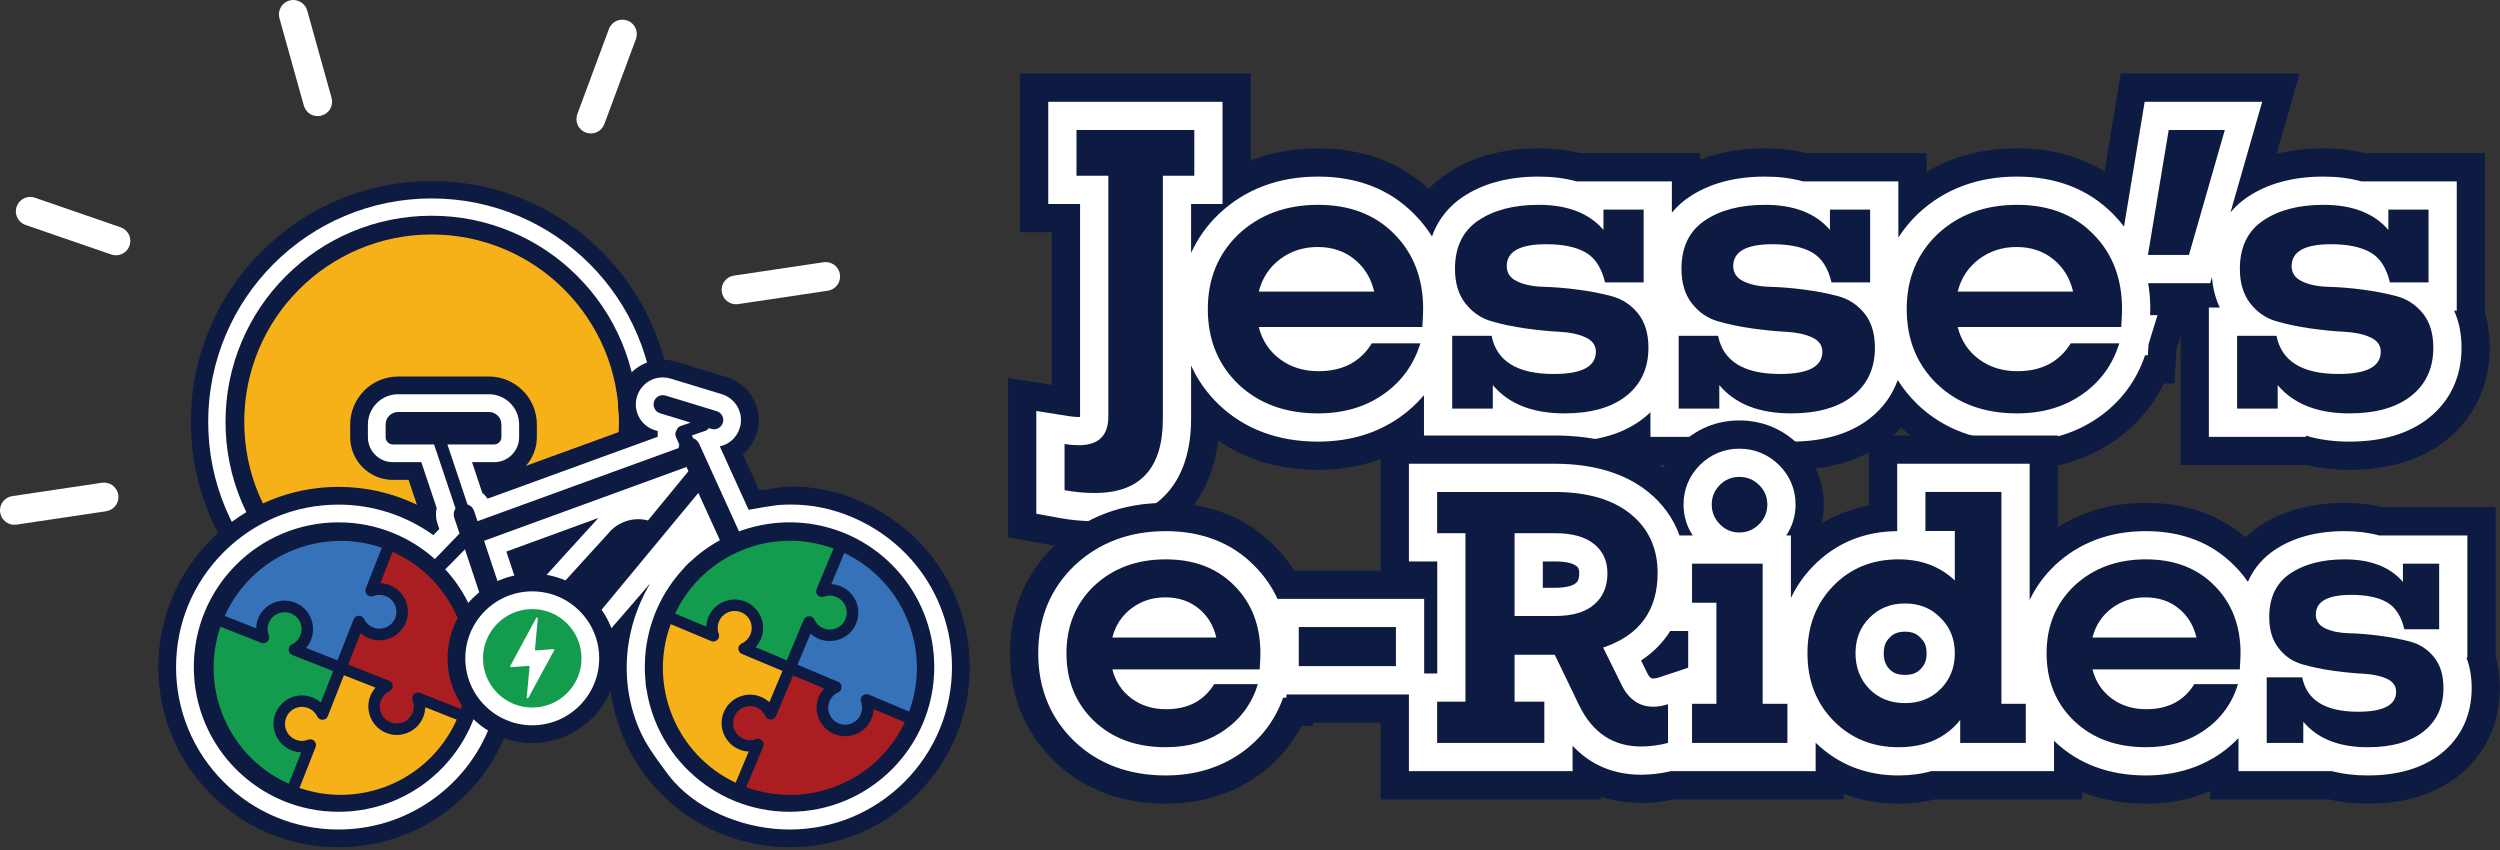 <svg xmlns="http://www.w3.org/2000/svg" xmlns:xlink="http://www.w3.org/1999/xlink" xmlns:serif="http://www.serif.com/" width="100%" height="100%" viewBox="0 0 800 272" xml:space="preserve" style="fill-rule:evenodd;clip-rule:evenodd;stroke-linejoin:round;stroke-miterlimit:2;"><rect x="0" y="0" width="800" height="272" fill="#333333" stroke="none"/>    <g transform="matrix(6.214,0,0,6.214,-251.048,-180.014)">        <g transform="matrix(1,0,0,1,96.778,32.755)">            <path d="M0,24.508C-0.692,24.508 -1.393,24.444 -2.083,24.317L-4.465,23.879L-4.465,15.676L-2.21,16.033L-2.21,8.172L-3.85,8.172L-3.85,0L8.031,0L8.031,4.483C9.084,4.065 10.242,3.854 11.499,3.854C13.777,3.854 15.693,4.555 17.198,5.94C17.474,5.652 17.782,5.391 18.121,5.162C19.407,4.294 20.999,3.854 22.854,3.854C23.614,3.854 24.332,3.936 24.993,4.1L31.172,4.1L31.172,4.436C32.161,4.049 33.281,3.854 34.516,3.854C35.276,3.854 35.994,3.936 36.655,4.1L42.834,4.1L42.834,5.071C44.182,4.263 45.741,3.854 47.49,3.854C49.206,3.854 50.715,4.252 51.999,5.039L52.833,0L62.047,0L60.861,4.138C61.605,3.949 62.41,3.854 63.272,3.854C64.032,3.854 64.751,3.936 65.412,4.1L71.591,4.1L71.591,12.329C71.754,12.884 71.836,13.484 71.836,14.119C71.836,16.043 71.041,17.733 69.598,18.878C68.316,19.894 66.637,20.409 64.604,20.409C63.824,20.409 63.085,20.326 62.402,20.163L55.917,20.163L55.917,13.515L55.705,14.203L55.602,15.961L55.057,15.961C54.473,17.151 53.615,18.142 52.497,18.917C51.07,19.907 49.385,20.409 47.49,20.409C45.117,20.409 43.113,19.68 41.528,18.243C41.319,18.469 41.09,18.681 40.841,18.878C39.561,19.894 37.881,20.409 35.848,20.409C35.068,20.409 34.329,20.326 33.646,20.163L27.161,20.163L27.161,19.961C26.277,20.259 25.283,20.409 24.186,20.409C23.406,20.409 22.667,20.326 21.983,20.163L15.499,20.163L15.499,19.514C14.306,20.108 12.965,20.409 11.499,20.409C9.515,20.409 7.789,19.9 6.351,18.893C5.947,22.386 3.591,24.508 0,24.508" style="fill:rgb(13,26,66);fill-rule:nonzero;"></path>        </g>        <g transform="matrix(1,0,0,1,96.778,34.21)">            <path d="M0,21.6C3.151,21.6 4.959,19.681 4.959,16.334L4.959,13.58C5.296,14.329 5.775,15.006 6.399,15.606C7.725,16.863 9.441,17.501 11.499,17.501C13.092,17.501 14.499,17.086 15.678,16.268C16.164,15.931 16.589,15.543 16.952,15.108L16.952,17.255L21.95,17.255L21.95,17.194C22.622,17.398 23.368,17.501 24.186,17.501C25.882,17.501 27.258,17.091 28.276,16.284C28.395,16.19 28.508,16.09 28.615,15.987L28.615,17.255L33.613,17.255L33.613,17.194C34.284,17.398 35.03,17.501 35.848,17.501C37.545,17.501 38.921,17.091 39.939,16.284C40.602,15.759 41.075,15.097 41.349,14.329C41.635,14.787 41.982,15.213 42.39,15.606C43.717,16.863 45.432,17.501 47.49,17.501C49.084,17.501 50.49,17.086 51.669,16.268C52.822,15.469 53.635,14.388 54.087,13.053L54.231,13.053L54.264,12.488L54.728,10.986L54.347,10.986C54.354,10.824 54.355,10.735 54.355,10.677C54.355,10.214 54.318,9.769 54.247,9.343L57.44,9.343L57.531,9.024C57.575,9.602 57.709,10.128 57.935,10.597L57.371,10.597L57.371,17.255L62.369,17.255L62.369,17.194C63.04,17.398 63.786,17.501 64.604,17.501C66.301,17.501 67.677,17.091 68.695,16.284C69.799,15.409 70.383,14.157 70.383,12.665C70.383,11.951 70.254,11.313 70,10.757L70.137,10.757L70.137,4.099L65.225,4.099C64.634,3.935 63.982,3.853 63.272,3.853C61.712,3.853 60.394,4.209 59.353,4.912C59.067,5.105 58.763,5.362 58.485,5.696L60.118,0L54.066,0L53.002,6.426C52.83,6.202 52.644,5.986 52.44,5.782C51.177,4.502 49.511,3.853 47.49,3.853C45.463,3.853 43.749,4.496 42.397,5.763L42.383,5.776C41.992,6.151 41.659,6.558 41.381,6.994L41.381,4.099L36.469,4.099C35.878,3.935 35.226,3.853 34.516,3.853C32.956,3.853 31.638,4.209 30.597,4.912C30.307,5.108 29.999,5.369 29.718,5.709L29.718,4.099L24.806,4.099C24.215,3.935 23.564,3.853 22.854,3.853C21.294,3.853 19.975,4.209 18.935,4.912C18.364,5.298 17.719,5.932 17.365,6.936C17.108,6.523 16.803,6.137 16.448,5.782C15.185,4.502 13.52,3.853 11.499,3.853C9.472,3.853 7.758,4.496 6.405,5.763L6.392,5.776C5.772,6.371 5.295,7.045 4.959,7.789L4.959,5.264L6.578,5.264L6.578,0L-2.396,0L-2.396,5.264L-0.757,5.264L-0.757,16.232C-0.776,16.233 -0.797,16.233 -0.82,16.233C-0.976,16.233 -1.148,16.218 -1.331,16.189L-3.011,15.923L-3.011,21.214L-1.82,21.433C-1.216,21.544 -0.604,21.6 0,21.6" style="fill:white;fill-rule:nonzero;"></path>        </g>        <g transform="matrix(1,0,0,1,162.334,50.62)">            <path d="M0,19.735C-0.714,19.735 -1.392,19.661 -2.019,19.514L-8.113,19.514L-8.113,19.091C-9.12,19.519 -10.229,19.735 -11.428,19.735C-12.622,19.735 -13.717,19.536 -14.705,19.142L-14.705,19.514L-22.29,19.514C-22.884,19.661 -23.514,19.735 -24.166,19.735C-25.176,19.735 -26.117,19.567 -26.982,19.234L-26.982,19.514L-35.72,19.514C-36.305,19.636 -36.876,19.698 -37.421,19.698C-38.155,19.698 -38.851,19.588 -39.499,19.372L-39.499,19.514L-50.833,19.514L-50.833,15.563L-54.311,15.563L-54.321,15.729L-54.908,15.729C-55.453,16.773 -56.229,17.649 -57.226,18.34C-58.561,19.266 -60.134,19.735 -61.901,19.735C-64.177,19.735 -66.093,19.013 -67.594,17.589C-69.141,16.103 -69.922,14.222 -69.922,11.991C-69.922,9.772 -69.143,7.899 -67.608,6.424L-67.589,6.406C-66.057,4.971 -64.146,4.246 -61.901,4.246C-59.637,4.246 -57.754,4.991 -56.305,6.46C-55.917,6.848 -55.575,7.276 -55.285,7.736L-50.833,7.736L-50.833,0.776L-41.889,0.776C-39.604,0.776 -37.714,1.34 -36.268,2.454C-36.059,2.019 -35.775,1.618 -35.425,1.267C-34.595,0.438 -33.536,0 -32.363,0C-31.201,0 -30.147,0.43 -29.315,1.244C-28.477,2.064 -28.015,3.16 -28.015,4.329C-28.015,4.66 -28.052,4.986 -28.124,5.302C-27.381,4.851 -26.568,4.543 -25.689,4.381L-25.689,0.776L-15.96,0.776L-15.96,5.504C-14.656,4.667 -13.139,4.246 -11.428,4.246C-9.402,4.246 -7.682,4.842 -6.305,6.019C-6.095,5.82 -5.867,5.638 -5.624,5.474C-4.418,4.659 -2.929,4.246 -1.2,4.246C-0.505,4.246 0.155,4.321 0.763,4.468L6.581,4.468L6.581,12.127C6.728,12.642 6.803,13.197 6.803,13.782C6.803,15.605 6.048,17.207 4.677,18.294C3.471,19.25 1.897,19.735 0,19.735" style="fill:rgb(13,26,66);fill-rule:nonzero;"></path>        </g>        <g transform="matrix(1,0,0,1,139.301,57.547)">            <path d="M0,5.883C-0.146,6.029 -0.354,6.177 -0.8,6.177C-1.239,6.177 -1.448,6.033 -1.593,5.889C-1.735,5.743 -1.894,5.516 -1.894,5.065C-1.894,4.619 -1.745,4.411 -1.6,4.265L-1.587,4.252C-1.442,4.104 -1.236,3.952 -0.8,3.952C-0.364,3.952 -0.157,4.104 -0.013,4.252L0.013,4.278C0.161,4.422 0.313,4.629 0.313,5.065C0.313,5.419 0.219,5.664 0,5.883M-13.76,6.362C-13.846,6.362 -13.943,6.362 -14.105,6.017L-14.392,5.436C-13.766,5.025 -13.262,4.514 -12.886,3.915L-11.964,3.915L-11.964,5.808L-13.183,6.214L-13.219,6.214L-13.219,6.226L-13.462,6.307C-13.571,6.343 -13.671,6.362 -13.76,6.362M-17.757,1.455C-17.931,1.605 -18.317,1.691 -18.818,1.691L-19.451,1.691L-19.451,0.334L-18.818,0.334C-18.095,0.334 -17.812,0.498 -17.723,0.569C-17.654,0.624 -17.576,0.686 -17.576,0.948C-17.576,1.299 -17.689,1.396 -17.757,1.455M28.111,5.282L28.161,5.282L28.161,-1.004L23.614,-1.004C23.074,-1.152 22.48,-1.226 21.834,-1.226C20.4,-1.226 19.185,-0.897 18.223,-0.248C17.74,0.079 17.201,0.595 16.857,1.383C16.655,1.091 16.426,0.814 16.167,0.555C15.002,-0.627 13.467,-1.226 11.606,-1.226C9.743,-1.226 8.166,-0.634 6.92,0.533L6.907,0.546C6.357,1.074 5.928,1.668 5.62,2.322L5.62,-4.697L-1.201,-4.697L-1.201,-1.226C-2.926,-1.21 -4.383,-0.602 -5.534,0.581C-6.013,1.073 -6.393,1.622 -6.675,2.222L-6.675,-1.004L-6.914,-1.004C-6.599,-1.473 -6.435,-2.014 -6.435,-2.597C-6.435,-3.383 -6.733,-4.09 -7.297,-4.642C-7.853,-5.185 -8.555,-5.472 -9.329,-5.472C-10.109,-5.472 -10.812,-5.181 -11.363,-4.631C-11.913,-4.081 -12.204,-3.377 -12.204,-2.597C-12.204,-2.014 -12.042,-1.473 -11.731,-1.004L-12.411,-1.004C-12.729,-1.881 -13.273,-2.641 -14.032,-3.251C-15.228,-4.21 -16.85,-4.697 -18.855,-4.697L-26.346,-4.697L-26.346,0.334L-24.887,0.334L-24.887,6.103L-25.561,6.103L-25.561,2.263L-33.113,2.263C-33.403,1.631 -33.801,1.06 -34.306,0.555C-35.472,-0.627 -37.006,-1.226 -38.867,-1.226C-40.731,-1.226 -42.307,-0.634 -43.553,0.533L-43.567,0.546C-44.806,1.737 -45.435,3.257 -45.435,5.065C-45.435,6.885 -44.806,8.412 -43.56,9.609C-42.337,10.768 -40.759,11.355 -38.867,11.355C-37.402,11.355 -36.107,10.973 -35.02,10.219C-33.984,9.501 -33.246,8.536 -32.823,7.349L-32.659,7.349L-32.649,7.183L-26.346,7.183L-26.346,11.134L-17.918,11.134L-17.918,9.823C-17.009,10.807 -15.811,11.318 -14.387,11.318C-13.889,11.318 -13.37,11.254 -12.844,11.134L-5.401,11.134L-5.401,9.669C-4.249,10.787 -2.814,11.355 -1.132,11.355C-0.521,11.355 0.056,11.278 0.59,11.124L0.59,11.134L6.875,11.134L6.875,9.57C6.889,9.583 6.901,9.596 6.914,9.609C8.136,10.768 9.715,11.355 11.606,11.355C13.072,11.355 14.366,10.973 15.453,10.219C15.794,9.983 16.099,9.718 16.374,9.43L16.374,11.134L21.164,11.134L21.164,11.127C21.733,11.279 22.357,11.355 23.034,11.355C24.595,11.355 25.865,10.976 26.808,10.228C27.838,9.412 28.383,8.245 28.383,6.856C28.383,6.277 28.292,5.751 28.111,5.282" style="fill:white;fill-rule:nonzero;"></path>        </g>        <g>            <g transform="matrix(1,0,0,1,101.903,54.356)">                <path d="M0,-18.693L0,-16.336L-1.619,-16.336L-1.619,-3.813C-1.619,-1.271 -2.787,0 -5.124,0C-5.644,0 -6.163,-0.048 -6.682,-0.144L-6.682,-2.521C-6.422,-2.48 -6.176,-2.46 -5.944,-2.46C-4.933,-2.46 -4.427,-2.952 -4.427,-3.935L-4.427,-16.336L-6.067,-16.336L-6.067,-18.693L0,-18.693Z" style="fill:rgb(13,26,66);fill-rule:nonzero;"></path>            </g>            <g transform="matrix(1,0,0,1,105.223,45.789)">                <path d="M0,-1.804L5.944,-1.804C5.78,-2.501 5.438,-3.057 4.919,-3.474C4.4,-3.891 3.771,-4.1 3.034,-4.1C2.296,-4.1 1.65,-3.891 1.097,-3.474C0.543,-3.057 0.177,-2.501 0,-1.804M8.465,-0.902C8.465,-0.752 8.451,-0.444 8.424,0.02L0,0.02C0.177,0.717 0.543,1.27 1.097,1.68C1.65,2.09 2.309,2.295 3.075,2.295C4.318,2.295 5.233,1.817 5.821,0.861L8.322,0.861C7.98,1.967 7.341,2.846 6.405,3.494C5.469,4.144 4.352,4.468 3.054,4.468C1.373,4.468 0.007,3.969 -1.045,2.972C-2.098,1.961 -2.624,0.669 -2.624,-0.902C-2.624,-2.46 -2.098,-3.744 -1.045,-4.755C0.034,-5.766 1.401,-6.272 3.054,-6.272C4.68,-6.272 5.985,-5.773 6.969,-4.776C7.966,-3.778 8.465,-2.487 8.465,-0.902" style="fill:rgb(13,26,66);fill-rule:nonzero;"></path>            </g>            <g transform="matrix(1,0,0,1,117.992,47.101)">                <path d="M0,-4.428C0,-4.073 0.181,-3.81 0.543,-3.639C0.905,-3.468 1.356,-3.376 1.896,-3.362C2.435,-3.348 3.02,-3.301 3.648,-3.219C4.277,-3.137 4.861,-3.024 5.401,-2.88C5.94,-2.737 6.391,-2.443 6.754,-1.999C7.115,-1.555 7.297,-0.964 7.297,-0.226C7.297,0.826 6.917,1.653 6.159,2.254C5.401,2.855 4.338,3.156 2.972,3.156C1.332,3.156 0.102,2.671 -0.717,1.7L-0.717,2.91L-2.808,2.91L-2.808,-0.841L-0.779,-0.841C-0.52,0.471 0.546,1.127 2.419,1.127C3.867,1.127 4.591,0.744 4.591,-0.021C4.591,-0.349 4.413,-0.595 4.058,-0.759C3.703,-0.923 3.255,-1.019 2.716,-1.046C2.176,-1.073 1.592,-1.131 0.963,-1.22C0.335,-1.309 -0.25,-1.432 -0.789,-1.589C-1.329,-1.746 -1.776,-2.053 -2.132,-2.512C-2.487,-2.969 -2.665,-3.56 -2.665,-4.284C-2.665,-5.405 -2.265,-6.235 -1.466,-6.775C-0.666,-7.314 0.369,-7.584 1.64,-7.584C3.129,-7.584 4.243,-7.154 4.981,-6.293L4.981,-7.338L7.051,-7.338L7.051,-3.588L5.063,-3.588C4.885,-4.339 4.55,-4.855 4.058,-5.135C3.566,-5.415 2.89,-5.555 2.029,-5.555C0.676,-5.555 0,-5.179 0,-4.428" style="fill:rgb(13,26,66);fill-rule:nonzero;"></path>            </g>            <g transform="matrix(1,0,0,1,129.655,47.101)">                <path d="M0,-4.428C0,-4.073 0.181,-3.81 0.543,-3.639C0.905,-3.468 1.356,-3.376 1.896,-3.362C2.436,-3.348 3.02,-3.301 3.648,-3.219C4.277,-3.137 4.861,-3.024 5.401,-2.88C5.941,-2.737 6.392,-2.443 6.754,-1.999C7.116,-1.555 7.297,-0.964 7.297,-0.226C7.297,0.826 6.918,1.653 6.159,2.254C5.401,2.855 4.338,3.156 2.972,3.156C1.332,3.156 0.102,2.671 -0.717,1.7L-0.717,2.91L-2.808,2.91L-2.808,-0.841L-0.779,-0.841C-0.519,0.471 0.546,1.127 2.419,1.127C3.867,1.127 4.591,0.744 4.591,-0.021C4.591,-0.349 4.413,-0.595 4.058,-0.759C3.703,-0.923 3.256,-1.019 2.716,-1.046C2.176,-1.073 1.592,-1.131 0.963,-1.22C0.335,-1.309 -0.249,-1.432 -0.789,-1.589C-1.329,-1.746 -1.776,-2.053 -2.132,-2.512C-2.487,-2.969 -2.665,-3.56 -2.665,-4.284C-2.665,-5.405 -2.265,-6.235 -1.465,-6.775C-0.666,-7.314 0.369,-7.584 1.64,-7.584C3.129,-7.584 4.243,-7.154 4.981,-6.293L4.981,-7.338L7.051,-7.338L7.051,-3.588L5.063,-3.588C4.885,-4.339 4.55,-4.855 4.058,-5.135C3.566,-5.415 2.89,-5.555 2.029,-5.555C0.676,-5.555 0,-5.179 0,-4.428" style="fill:rgb(13,26,66);fill-rule:nonzero;"></path>            </g>            <g transform="matrix(1,0,0,1,141.214,45.789)">                <path d="M0,-1.804L5.944,-1.804C5.78,-2.501 5.438,-3.057 4.919,-3.474C4.4,-3.891 3.771,-4.1 3.034,-4.1C2.296,-4.1 1.65,-3.891 1.097,-3.474C0.543,-3.057 0.177,-2.501 0,-1.804M8.465,-0.902C8.465,-0.752 8.451,-0.444 8.424,0.02L0,0.02C0.177,0.717 0.543,1.27 1.097,1.68C1.65,2.09 2.309,2.295 3.075,2.295C4.318,2.295 5.233,1.817 5.821,0.861L8.322,0.861C7.98,1.967 7.341,2.846 6.405,3.494C5.469,4.144 4.352,4.468 3.054,4.468C1.373,4.468 0.007,3.969 -1.045,2.972C-2.098,1.961 -2.624,0.669 -2.624,-0.902C-2.624,-2.46 -2.098,-3.744 -1.045,-4.755C0.034,-5.766 1.401,-6.272 3.054,-6.272C4.68,-6.272 5.985,-5.773 6.969,-4.776C7.966,-3.778 8.465,-2.487 8.465,-0.902" style="fill:rgb(13,26,66);fill-rule:nonzero;"></path>            </g>            <g transform="matrix(-0.276,0.961,0.961,0.276,155.538,41.669)">                <path d="M-5.616,-2.203L1.079,-2.203L1.66,-4.233L-4.82,-4.981L-5.616,-2.203Z" style="fill:rgb(13,26,66);fill-rule:nonzero;"></path>            </g>            <g transform="matrix(1,0,0,1,158.411,47.101)">                <path d="M0,-4.428C0,-4.073 0.181,-3.81 0.543,-3.639C0.905,-3.468 1.356,-3.376 1.896,-3.362C2.436,-3.348 3.02,-3.301 3.648,-3.219C4.277,-3.137 4.861,-3.024 5.401,-2.88C5.941,-2.737 6.391,-2.443 6.754,-1.999C7.116,-1.555 7.297,-0.964 7.297,-0.226C7.297,0.826 6.918,1.653 6.159,2.254C5.401,2.855 4.338,3.156 2.972,3.156C1.332,3.156 0.102,2.671 -0.717,1.7L-0.717,2.91L-2.808,2.91L-2.808,-0.841L-0.779,-0.841C-0.519,0.471 0.546,1.127 2.419,1.127C3.867,1.127 4.591,0.744 4.591,-0.021C4.591,-0.349 4.413,-0.595 4.058,-0.759C3.703,-0.923 3.256,-1.019 2.716,-1.046C2.176,-1.073 1.592,-1.131 0.963,-1.22C0.335,-1.309 -0.249,-1.432 -0.789,-1.589C-1.329,-1.746 -1.776,-2.053 -2.132,-2.512C-2.487,-2.969 -2.665,-3.56 -2.665,-4.284C-2.665,-5.405 -2.265,-6.235 -1.465,-6.775C-0.666,-7.314 0.369,-7.584 1.64,-7.584C3.129,-7.584 4.243,-7.154 4.981,-6.293L4.981,-7.338L7.051,-7.338L7.051,-3.588L5.063,-3.588C4.885,-4.339 4.55,-4.855 4.058,-5.135C3.566,-5.415 2.89,-5.555 2.029,-5.555C0.676,-5.555 0,-5.179 0,-4.428" style="fill:rgb(13,26,66);fill-rule:nonzero;"></path>            </g>            <g transform="matrix(1,0,0,1,97.683,63.423)">                <path d="M0,-1.624L5.354,-1.624C5.206,-2.252 4.898,-2.753 4.431,-3.129C3.963,-3.504 3.397,-3.692 2.732,-3.692C2.068,-3.692 1.486,-3.504 0.988,-3.129C0.489,-2.753 0.16,-2.252 0,-1.624M7.625,-0.812C7.625,-0.676 7.612,-0.399 7.588,0.019L0,0.019C0.16,0.647 0.489,1.145 0.988,1.514C1.486,1.884 2.08,2.068 2.769,2.068C3.889,2.068 4.714,1.637 5.243,0.776L7.495,0.776C7.188,1.773 6.612,2.564 5.769,3.148C4.926,3.733 3.92,4.025 2.751,4.025C1.237,4.025 0.006,3.576 -0.941,2.677C-1.889,1.767 -2.363,0.604 -2.363,-0.812C-2.363,-2.215 -1.889,-3.372 -0.941,-4.283C0.031,-5.193 1.261,-5.649 2.751,-5.649C4.215,-5.649 5.391,-5.199 6.277,-4.301C7.175,-3.402 7.625,-2.239 7.625,-0.812" style="fill:rgb(13,26,66);fill-rule:nonzero;"></path>            </g>            <g transform="matrix(1,0,0,1,0,-2315.19)">                <rect x="107.283" y="2376.45" width="5.003" height="2.012" style="fill:rgb(13,26,66);"></rect>            </g>            <g transform="matrix(1,0,0,1,118.396,65.288)">                <path d="M0,-8.861L0,-4.597L2.086,-4.597C2.972,-4.597 3.643,-4.793 4.098,-5.187C4.554,-5.581 4.782,-6.116 4.782,-6.793C4.782,-7.433 4.551,-7.938 4.089,-8.307C3.628,-8.676 2.96,-8.861 2.086,-8.861L0,-8.861ZM7.145,0.074C7.391,0.074 7.643,0.031 7.902,-0.055L7.902,1.939C7.422,2.062 6.96,2.123 6.517,2.123C5.089,2.123 4.031,1.428 3.342,0.037L2.068,-2.603L0,-2.603L0,-0.184L1.532,-0.184L1.532,1.939L-3.988,1.939L-3.988,-0.184L-2.529,-0.184L-2.529,-8.861L-3.988,-8.861L-3.988,-10.984L2.049,-10.984C3.723,-10.984 5.028,-10.609 5.963,-9.858C6.898,-9.107 7.366,-8.092 7.366,-6.812C7.366,-4.879 6.431,-3.6 4.56,-2.972L5.483,-1.107C5.852,-0.319 6.406,0.074 7.145,0.074" style="fill:rgb(13,26,66);fill-rule:nonzero;"></path>            </g>            <g transform="matrix(1,0,0,1,130.987,64.789)">                <path d="M0,-8.824C-0.283,-8.541 -0.622,-8.399 -1.015,-8.399C-1.409,-8.399 -1.745,-8.541 -2.021,-8.824C-2.298,-9.107 -2.437,-9.445 -2.437,-9.839C-2.437,-10.233 -2.298,-10.569 -2.021,-10.845C-1.745,-11.122 -1.409,-11.261 -1.015,-11.261C-0.622,-11.261 -0.283,-11.122 0,-10.845C0.283,-10.569 0.425,-10.233 0.425,-9.839C0.425,-9.445 0.283,-9.107 0,-8.824M0.185,0.425L1.458,0.425L1.458,2.437L-3.452,2.437L-3.452,0.425L-2.197,0.425L-2.197,-4.781L-3.452,-4.781L-3.452,-6.793L0.185,-6.793L0.185,0.425Z" style="fill:rgb(13,26,66);fill-rule:nonzero;"></path>            </g>            <g transform="matrix(1,0,0,1,136.673,57.294)">                <path d="M0,7.163C0.48,7.643 1.089,7.883 1.828,7.883C2.566,7.883 3.175,7.643 3.655,7.163C4.147,6.671 4.394,6.055 4.394,5.317C4.394,4.578 4.147,3.969 3.655,3.489C3.175,2.997 2.566,2.751 1.828,2.751C1.089,2.751 0.48,2.997 0,3.489C-0.48,3.969 -0.72,4.578 -0.72,5.317C-0.72,6.055 -0.48,6.671 0,7.163M6.794,7.92L8.049,7.92L8.049,9.932L4.671,9.932L4.671,8.751C3.92,9.686 2.862,10.154 1.495,10.154C0.154,10.154 -0.963,9.698 -1.855,8.788C-2.748,7.877 -3.194,6.72 -3.194,5.317C-3.194,3.913 -2.751,2.757 -1.864,1.846C-0.978,0.935 0.141,0.48 1.495,0.48C2.665,0.48 3.631,0.843 4.394,1.569L4.394,-0.979L2.88,-0.979L2.88,-2.991L6.794,-2.991L6.794,7.92Z" style="fill:rgb(13,26,66);fill-rule:nonzero;"></path>            </g>            <g transform="matrix(1,0,0,1,148.156,63.423)">                <path d="M0,-1.624L5.354,-1.624C5.206,-2.252 4.898,-2.753 4.431,-3.129C3.963,-3.504 3.397,-3.692 2.732,-3.692C2.068,-3.692 1.486,-3.504 0.988,-3.129C0.489,-2.753 0.16,-2.252 0,-1.624M7.625,-0.812C7.625,-0.676 7.612,-0.399 7.588,0.019L0,0.019C0.16,0.647 0.489,1.145 0.988,1.514C1.486,1.884 2.08,2.068 2.769,2.068C3.889,2.068 4.714,1.637 5.243,0.776L7.495,0.776C7.188,1.773 6.612,2.564 5.769,3.148C4.926,3.733 3.92,4.025 2.751,4.025C1.237,4.025 0.006,3.576 -0.941,2.677C-1.889,1.767 -2.363,0.604 -2.363,-0.812C-2.363,-2.215 -1.889,-3.372 -0.941,-4.283C0.031,-5.193 1.261,-5.649 2.751,-5.649C4.215,-5.649 5.391,-5.199 6.277,-4.301C7.175,-3.402 7.625,-2.239 7.625,-0.812" style="fill:rgb(13,26,66);fill-rule:nonzero;"></path>            </g>            <g transform="matrix(1,0,0,1,159.658,64.606)">                <path d="M0,-3.988C0,-3.668 0.163,-3.431 0.489,-3.277C0.815,-3.123 1.221,-3.04 1.708,-3.028C2.194,-3.016 2.72,-2.973 3.286,-2.899C3.852,-2.825 4.378,-2.723 4.864,-2.594C5.351,-2.465 5.757,-2.2 6.083,-1.8C6.409,-1.4 6.572,-0.868 6.572,-0.203C6.572,0.744 6.231,1.489 5.548,2.03C4.864,2.572 3.907,2.843 2.677,2.843C1.2,2.843 0.092,2.406 -0.646,1.532L-0.646,2.621L-2.529,2.621L-2.529,-0.757L-0.702,-0.757C-0.468,0.424 0.492,1.015 2.178,1.015C3.483,1.015 4.135,0.671 4.135,-0.019C4.135,-0.314 3.975,-0.536 3.655,-0.684C3.335,-0.831 2.932,-0.917 2.446,-0.942C1.96,-0.967 1.434,-1.019 0.868,-1.099C0.301,-1.179 -0.225,-1.29 -0.711,-1.431C-1.197,-1.572 -1.6,-1.849 -1.92,-2.262C-2.24,-2.674 -2.4,-3.206 -2.4,-3.859C-2.4,-4.868 -2.04,-5.615 -1.32,-6.102C-0.6,-6.588 0.332,-6.831 1.477,-6.831C2.818,-6.831 3.822,-6.444 4.486,-5.668L4.486,-6.61L6.351,-6.61L6.351,-3.231L4.56,-3.231C4.4,-3.908 4.098,-4.373 3.655,-4.625C3.212,-4.877 2.603,-5.003 1.828,-5.003C0.609,-5.003 0,-4.665 0,-3.988" style="fill:rgb(13,26,66);fill-rule:nonzero;"></path>            </g>            <g transform="matrix(1,0,0,1,62.627,38.296)">                <path d="M0,24.794C-1.673,24.794 -3.296,24.466 -4.826,23.819C-6.303,23.194 -7.628,22.301 -8.766,21.163C-9.904,20.025 -10.797,18.7 -11.422,17.223C-12.069,15.693 -12.397,14.069 -12.397,12.397C-12.397,10.725 -12.069,9.101 -11.422,7.571C-10.797,6.095 -9.903,4.769 -8.766,3.631C-7.628,2.493 -6.302,1.6 -4.826,0.976C-3.296,0.328 -1.672,0 0,0C1.672,0 3.296,0.328 4.826,0.976C6.302,1.6 7.628,2.493 8.766,3.631C9.903,4.769 10.797,6.095 11.422,7.571C12.069,9.101 12.397,10.725 12.397,12.397C12.397,14.07 12.069,15.693 11.422,17.223C10.797,18.7 9.904,20.025 8.766,21.163C7.628,22.301 6.302,23.194 4.826,23.819C3.296,24.466 1.673,24.794 0,24.794" style="fill:rgb(13,26,66);fill-rule:nonzero;"></path>            </g>            <g transform="matrix(1,0,0,1,62.627,39.188)">                <path d="M0,23.01C-1.553,23.01 -3.06,22.706 -4.479,22.105C-5.849,21.526 -7.079,20.696 -8.135,19.64C-9.191,18.584 -10.021,17.354 -10.6,15.984C-11.201,14.564 -11.505,13.057 -11.505,11.505C-11.505,9.953 -11.201,8.446 -10.6,7.026C-10.021,5.656 -9.191,4.426 -8.135,3.37C-7.079,2.314 -5.849,1.484 -4.479,0.905C-3.059,0.304 -1.552,0 0,0C1.552,0 3.059,0.304 4.479,0.905C5.848,1.484 7.079,2.313 8.135,3.37C9.191,4.426 10.021,5.656 10.6,7.026C11.201,8.446 11.505,9.953 11.505,11.505C11.505,13.058 11.201,14.564 10.6,15.984C10.021,17.354 9.191,18.584 8.135,19.64C7.079,20.697 5.849,21.526 4.479,22.105C3.06,22.706 1.553,23.01 0,23.01" style="fill:white;fill-rule:nonzero;"></path>            </g>            <g transform="matrix(1,0,0,1,72.406,54.824)">                <path d="M0,-8.263C-0.534,-9.527 -1.3,-10.662 -2.274,-11.636C-3.249,-12.611 -4.384,-13.376 -5.648,-13.91C-6.957,-14.464 -8.347,-14.745 -9.779,-14.745C-11.211,-14.745 -12.601,-14.464 -13.91,-13.91C-15.174,-13.376 -16.309,-12.611 -17.283,-11.636C-18.258,-10.662 -19.023,-9.527 -19.558,-8.263C-20.111,-6.954 -20.392,-5.564 -20.392,-4.131C-20.392,-2.699 -20.111,-1.309 -19.558,0C-19.023,1.263 -18.258,2.398 -17.283,3.373C-16.309,4.348 -15.174,5.113 -13.91,5.647C-12.602,6.201 -11.212,6.482 -9.779,6.482C-8.346,6.482 -6.956,6.201 -5.648,5.647C-4.384,5.113 -3.249,4.348 -2.274,3.373C-1.3,2.398 -0.534,1.263 0,0C0.554,-1.309 0.834,-2.699 0.834,-4.131C0.834,-5.564 0.554,-6.954 0,-8.263" style="fill:rgb(13,26,66);fill-rule:nonzero;"></path>            </g>            <g transform="matrix(1,0,0,1,62.627,41.045)">                <path d="M0,19.296C-1.302,19.296 -2.566,19.041 -3.756,18.537C-4.905,18.052 -5.936,17.356 -6.822,16.47C-7.708,15.584 -8.404,14.552 -8.89,13.403C-9.393,12.213 -9.648,10.95 -9.648,9.648C-9.648,8.346 -9.393,7.082 -8.89,5.892C-8.404,4.744 -7.708,3.712 -6.822,2.826C-5.936,1.94 -4.904,1.244 -3.756,0.758C-2.566,0.255 -1.302,0 0,0C1.302,0 2.565,0.255 3.756,0.758C4.904,1.244 5.936,1.94 6.822,2.826C7.708,3.712 8.404,4.744 8.89,5.892C9.393,7.082 9.648,8.346 9.648,9.648C9.648,10.95 9.393,12.214 8.89,13.403C8.404,14.552 7.708,15.584 6.822,16.47C5.936,17.356 4.904,18.052 3.756,18.537C2.566,19.041 1.302,19.296 0,19.296" style="fill:rgb(247,177,24);fill-rule:nonzero;"></path>            </g>            <g transform="matrix(1,0,0,1,71.423,54.409)">                <path d="M0,-7.432C-0.481,-8.569 -1.169,-9.589 -2.046,-10.466C-2.923,-11.343 -3.943,-12.031 -5.08,-12.512C-6.257,-13.01 -7.507,-13.262 -8.796,-13.262C-10.084,-13.262 -11.334,-13.01 -12.512,-12.512C-13.648,-12.031 -14.669,-11.343 -15.546,-10.466C-16.422,-9.589 -17.111,-8.569 -17.591,-7.432C-18.089,-6.255 -18.342,-5.004 -18.342,-3.716C-18.342,-2.428 -18.089,-1.178 -17.591,-0C-17.111,1.136 -16.422,2.157 -15.546,3.034C-14.669,3.911 -13.648,4.599 -12.512,5.08C-11.335,5.578 -10.084,5.83 -8.796,5.83C-7.507,5.83 -6.257,5.578 -5.08,5.08C-3.943,4.599 -2.923,3.911 -2.046,3.034C-1.169,2.157 -0.481,1.137 0,-0C0.498,-1.177 0.75,-2.427 0.75,-3.716C0.75,-5.005 0.498,-6.255 0,-7.432" style="fill:rgb(247,177,24);fill-rule:nonzero;"></path>            </g>            <g transform="matrix(1,0,0,1,57.811,57.385)">                <path d="M0,11.842C-3.267,11.833 -5.909,9.177 -5.9,5.909C-5.891,2.642 -3.235,0 0.033,0.009C1.47,0.013 2.857,0.541 3.934,1.493L-0.292,5.875C-0.391,5.98 -0.424,6.132 -0.376,6.268C-0.326,6.404 -0.203,6.499 -0.059,6.513L5.777,7.189C5.183,9.905 2.779,11.841 0,11.842" style="fill:rgb(13,26,66);fill-rule:nonzero;"></path>            </g>            <g transform="matrix(1,0,0,1,63.727,59.93)">                <path d="M0,3.381L0,3.892L-5.113,3.292L-1.449,-0.511C-0.51,0.563 0.009,1.941 0.013,3.368L0,3.381Z" style="fill:rgb(13,26,66);fill-rule:nonzero;"></path>            </g>            <g transform="matrix(1,0,0,1,81.059,47.493)">                <path d="M0,25.106C-2.982,25.106 -5.876,23.628 -7.594,21.188C-7.765,20.945 -7.924,20.694 -8.071,20.437C-8.961,18.873 -9.39,17.051 -9.291,15.254C-9.3,15.426 -9.752,15.826 -9.866,15.964C-10.104,16.251 -10.341,16.537 -10.578,16.824C-10.875,17.181 -11.171,17.539 -11.467,17.897L-12.871,16.179C-13.087,15.915 -13.406,15.763 -13.747,15.763L-13.798,15.763L-13.885,15.777C-14.02,15.799 -14.147,15.845 -14.264,15.915L-14.428,16.011L-14.537,16.122C-14.643,16.229 -14.724,16.353 -14.78,16.491C-14.889,16.78 -14.875,17.105 -14.741,17.383L-14.641,17.589L-14.226,18.263L-14.542,19.102C-15.201,20.848 -16.358,22.34 -17.889,23.419C-19.457,24.523 -21.302,25.106 -23.225,25.106C-25.704,25.106 -28.034,24.141 -29.786,22.388C-31.539,20.636 -32.504,18.306 -32.504,15.828C-32.504,13.349 -31.539,11.019 -29.786,9.267C-28.034,7.514 -25.704,6.549 -23.225,6.549C-21.81,6.549 -20.439,6.865 -19.189,7.471L-19.619,6.189L-20.427,6.189C-21.639,6.189 -22.625,5.203 -22.625,3.991L-22.625,3.336C-22.625,1.974 -21.517,0.865 -20.154,0.865L-15.483,0.865C-14.12,0.865 -13.012,1.974 -13.012,3.336L-13.012,3.991C-13.012,4.56 -13.229,5.079 -13.586,5.47L-8.43,3.594C-8.807,3.037 -8.938,2.322 -8.727,1.631C-8.43,0.655 -7.545,0 -6.525,0C-6.297,0 -6.071,0.033 -5.853,0.1L-3.219,0.904C-2.63,1.083 -2.147,1.481 -1.858,2.024C-1.569,2.567 -1.509,3.19 -1.688,3.778C-1.82,4.21 -2.072,4.585 -2.405,4.867L-1.579,6.684C-1.509,6.781 -0.581,6.578 -0.44,6.565C0.228,6.502 0.909,6.545 1.57,6.657C3.755,7.029 5.871,8.311 7.252,10.04C7.895,10.845 8.396,11.742 8.741,12.709C9.098,13.709 9.278,14.758 9.278,15.828C9.278,18.306 8.313,20.636 6.561,22.388C4.808,24.141 2.478,25.106 0,25.106" style="fill:rgb(13,26,66);fill-rule:nonzero;"></path>            </g>            <g transform="matrix(1,0,0,1,67.326,60.168)">                <path d="M0,-0.245C0.136,-0.395 0.279,-0.553 0.426,-0.715C1.676,-2.095 3.233,-3.813 3.877,-4.512L3.887,-4.524L-0.851,-2.795L0,-0.245ZM13.732,11.518C11.621,11.518 9.249,10.672 7.805,9.081C7.601,8.857 7.422,8.613 7.243,8.369C6.768,7.72 6.33,7.123 6.008,6.385C5.678,5.631 5.472,4.825 5.388,4.007C5.202,2.194 5.646,0.363 6.58,-1.194L6.674,-1.351L6.669,-1.365L6.742,-1.464L6.846,-1.637L6.869,-1.637L6.967,-1.77C6.978,-1.786 6.99,-1.801 7.002,-1.816L7.015,-1.834C7.035,-1.861 7.056,-1.888 7.076,-1.915L7.087,-1.929C7.164,-2.03 7.244,-2.129 7.326,-2.227L7.315,-2.272L8.281,-3.238L8.323,-3.229C8.534,-3.408 2.27,3.785 2.27,3.785L1.568,2.926C1.178,2.449 0.602,2.176 -0.013,2.175L-0.14,2.175L-0.3,2.201C-0.547,2.241 -0.781,2.326 -0.997,2.453L-1.262,2.611L-1.455,2.806C-1.648,3.002 -1.797,3.23 -1.898,3.484C-2.099,4.008 -2.074,4.599 -1.831,5.104L-1.711,5.352L-1.506,5.685L-1.664,6.104C-2.258,7.679 -3.302,9.025 -4.682,9.997C-6.096,10.992 -7.759,11.518 -9.493,11.518C-11.728,11.518 -13.828,10.648 -15.408,9.068C-16.988,7.488 -17.859,5.387 -17.859,3.152C-17.859,0.918 -16.988,-1.183 -15.408,-2.763C-13.828,-4.343 -11.728,-5.213 -9.493,-5.213C-7.731,-5.213 -6.027,-4.66 -4.611,-3.641L-4.304,-3.959L-4.402,-4.252C-4.487,-4.508 -4.498,-4.781 -4.438,-5.039L-5.23,-7.399L-6.695,-7.399C-7.404,-7.399 -7.98,-7.976 -7.98,-8.685L-7.98,-9.339C-7.98,-10.198 -7.281,-10.897 -6.422,-10.897L-1.751,-10.897C-0.891,-10.897 -0.192,-10.198 -0.192,-9.339L-0.192,-8.685C-0.192,-7.976 -0.769,-7.399 -1.478,-7.399L-2.618,-7.399L-2.091,-5.824C-1.985,-5.736 -1.893,-5.634 -1.816,-5.519L6.947,-8.708C6.937,-8.805 6.938,-8.902 6.949,-8.998L6.802,-9.043C6.069,-9.267 5.654,-10.045 5.878,-10.778C6.058,-11.367 6.592,-11.763 7.207,-11.763C7.345,-11.763 7.481,-11.742 7.613,-11.702L10.247,-10.899C10.602,-10.79 10.894,-10.55 11.069,-10.222C11.243,-9.894 11.279,-9.518 11.171,-9.163C11.021,-8.672 10.625,-8.316 10.141,-8.211C10.141,-8.211 11.626,-4.946 11.626,-4.945C11.621,-4.956 13.019,-5.184 13.15,-5.193C13.639,-5.227 14.134,-5.224 14.622,-5.175C16.81,-4.952 18.901,-3.781 20.272,-2.065C20.851,-1.34 21.302,-0.53 21.613,0.34C21.935,1.242 22.098,2.188 22.098,3.152C22.098,5.387 21.228,7.488 19.648,9.068C18.068,10.648 15.967,11.518 13.732,11.518" style="fill:white;fill-rule:nonzero;"></path>            </g>            <g transform="matrix(1,0,0,1,82.802,63.962)">                <path d="M0,-7.889L-0.054,-7.903L-0.055,-7.902C-0.251,-7.948 -0.449,-7.985 -0.651,-8.014L-0.654,-8.022L-0.741,-8.027C-1.069,-8.071 -1.403,-8.094 -1.743,-8.094C-2.478,-8.094 -3.189,-7.987 -3.86,-7.789L-3.874,-7.785C-4.034,-7.737 -4.191,-7.684 -4.346,-7.627L-6.397,-12.138C-6.458,-12.27 -6.569,-12.374 -6.705,-12.425L-6.773,-12.569L-6.08,-12.806C-6.006,-12.831 -5.944,-12.881 -5.904,-12.947L-5.773,-12.907C-5.521,-12.83 -5.254,-12.972 -5.177,-13.224C-5.1,-13.476 -5.242,-13.743 -5.495,-13.819L-8.129,-14.623C-8.381,-14.7 -8.647,-14.558 -8.724,-14.306C-8.801,-14.054 -8.659,-13.787 -8.407,-13.71L-6.837,-13.231L-7.352,-13.055C-7.442,-13.023 -7.513,-12.954 -7.546,-12.865C-7.63,-12.754 -7.646,-12.606 -7.589,-12.48L-7.42,-12.1C-7.442,-12.043 -7.453,-11.983 -7.453,-11.922L-17.811,-8.153L-17.984,-8.672C-18.037,-8.835 -18.164,-8.962 -18.327,-9.015L-19.362,-12.106L-16.953,-12.106C-16.747,-12.106 -16.581,-12.273 -16.581,-12.479L-16.581,-13.133C-16.581,-13.49 -16.87,-13.778 -17.226,-13.778L-21.897,-13.778C-22.254,-13.778 -22.543,-13.49 -22.543,-13.133L-22.543,-12.479C-22.543,-12.273 -22.376,-12.106 -22.17,-12.106L-20.049,-12.106L-18.944,-8.812C-19.04,-8.672 -19.065,-8.495 -19.011,-8.334L-18.737,-7.519L-20.007,-6.202C-21.325,-7.379 -23.063,-8.094 -24.968,-8.094C-29.084,-8.094 -32.421,-4.758 -32.421,-0.642C-32.421,3.474 -29.084,6.811 -24.968,6.811C-21.778,6.811 -19.057,4.806 -17.994,1.988C-18.045,1.904 -18.093,1.818 -18.136,1.729L-18.128,1.706C-18.49,0.956 -18.512,0.106 -18.224,-0.642C-18.077,-1.014 -17.857,-1.348 -17.581,-1.629C-17.786,-3.178 -18.467,-4.577 -19.472,-5.674L-18.458,-6.703L-16.936,-2.127C-16.624,-2.311 -16.28,-2.436 -15.922,-2.494L-17.473,-7.143L-7.048,-10.946L-6.951,-10.726L-9.034,-8.191C-9.71,-8.367 -10.428,-8.176 -10.927,-7.688C-11.819,-6.72 -14.485,-3.77 -15.609,-2.532L-15.487,-2.532C-14.601,-2.531 -13.762,-2.132 -13.201,-1.446L-6.439,-9.611L-5.329,-7.176C-5.898,-6.863 -6.422,-6.478 -6.888,-6.033L-6.9,-6.035L-7.153,-5.782L-7.151,-5.77C-7.332,-5.578 -7.503,-5.378 -7.664,-5.168C-7.667,-5.163 -7.67,-5.159 -7.674,-5.155C-7.692,-5.13 -7.711,-5.105 -7.73,-5.08C-7.745,-5.061 -7.76,-5.041 -7.775,-5.021L-7.774,-5.02C-7.892,-4.858 -8.004,-4.69 -8.109,-4.518L-8.113,-4.518C-8.176,-4.413 -8.235,-4.311 -8.29,-4.206L-8.29,-4.205C-8.387,-4.027 -8.477,-3.843 -8.56,-3.656L-8.561,-3.656C-8.611,-3.546 -8.658,-3.437 -8.7,-3.327L-8.698,-3.324C-8.771,-3.135 -8.836,-2.943 -8.893,-2.748L-8.895,-2.748C-8.928,-2.634 -8.962,-2.515 -8.987,-2.401L-8.986,-2.4C-9.034,-2.204 -9.074,-2.005 -9.105,-1.803L-9.11,-1.801C-9.11,-1.79 -9.111,-1.778 -9.111,-1.767C-9.121,-1.7 -9.13,-1.632 -9.139,-1.565C-9.146,-1.525 -9.152,-1.486 -9.157,-1.446L-9.153,-1.443C-9.175,-1.237 -9.189,-1.028 -9.193,-0.817L-9.195,-0.816L-9.195,-0.728C-9.195,-0.7 -9.196,-0.671 -9.196,-0.642C-9.196,-0.613 -9.195,-0.584 -9.195,-0.555L-9.195,-0.457L-9.193,-0.456C-9.188,-0.251 -9.175,-0.048 -9.153,0.153L-9.157,0.155C-9.157,0.274 -9.127,0.392 -9.11,0.51L-9.107,0.512C-9.072,0.737 -9.026,0.959 -8.972,1.177C-8.969,1.186 -8.967,1.195 -8.965,1.204C-8.96,1.222 -8.955,1.241 -8.951,1.259C-8.947,1.274 -8.943,1.289 -8.939,1.303C-8.871,1.553 -8.792,1.797 -8.7,2.036C-8.697,2.043 -8.694,2.051 -8.691,2.058C-8.338,2.966 -7.812,3.789 -7.153,4.484L-7.153,4.487L-7.03,4.61C-7.018,4.622 -7.007,4.634 -6.995,4.645L-6.9,4.741L-6.898,4.74C-5.559,6.023 -3.743,6.811 -1.743,6.811C2.373,6.811 5.71,3.474 5.71,-0.642C5.71,-4.157 3.275,-7.104 0,-7.889" style="fill:rgb(13,26,66);fill-rule:nonzero;"></path>            </g>            <g transform="matrix(1,0,0,1,81.019,56.586)">                <path d="M0,12.675C-3.293,12.678 -5.966,10.012 -5.969,6.719C-5.972,4.574 -4.822,2.593 -2.958,1.531L-0.494,6.94C-0.405,7.133 -0.212,7.256 0,7.257C0.077,7.257 0.153,7.241 0.224,7.211C0.496,7.086 0.617,6.766 0.494,6.492L-1.965,1.083C1.144,-0.003 4.545,1.636 5.631,4.745C6.718,7.854 5.078,11.255 1.969,12.341C1.336,12.562 0.671,12.675 0,12.675" style="fill:rgb(13,26,66);fill-rule:nonzero;"></path>            </g>            <g transform="matrix(1,0,0,1,80.695,66.166)">                <path d="M0,-2.646L-0.675,-1.035C-0.798,-1.149 -0.941,-1.243 -1.102,-1.31L-1.119,-1.317C-1.486,-1.466 -1.881,-1.453 -2.224,-1.314C-2.565,-1.174 -2.854,-0.906 -3.012,-0.543L-3.028,-0.507C-3.176,-0.14 -3.164,0.255 -3.024,0.597L-3.017,0.614C-2.875,0.948 -2.611,1.229 -2.254,1.385L-2.231,1.396C-2.072,1.461 -1.905,1.497 -1.739,1.505L-2.411,3.111C-3.94,2.389 -5.069,1.14 -5.669,-0.324C-6.269,-1.789 -6.34,-3.469 -5.756,-5.057L-3.672,-4.184C-3.521,-4.121 -3.348,-4.193 -3.286,-4.343C-3.256,-4.414 -3.257,-4.491 -3.281,-4.558C-3.319,-4.661 -3.338,-4.771 -3.335,-4.88C-3.333,-4.984 -3.311,-5.093 -3.267,-5.198C-3.173,-5.42 -2.998,-5.584 -2.791,-5.669L-2.78,-5.674C-2.576,-5.754 -2.34,-5.757 -2.121,-5.666C-1.898,-5.572 -1.734,-5.397 -1.65,-5.19C-1.565,-4.984 -1.559,-4.744 -1.653,-4.52C-1.696,-4.416 -1.758,-4.325 -1.831,-4.25C-1.908,-4.171 -1.999,-4.107 -2.097,-4.063C-2.246,-3.996 -2.312,-3.821 -2.245,-3.672C-2.213,-3.601 -2.156,-3.549 -2.089,-3.521L0,-2.646Z" style="fill:rgb(247,177,24);fill-rule:nonzero;"></path>            </g>            <g transform="matrix(1,0,0,1,86.995,67.678)">                <path d="M0,-1.516C-0.722,0.012 -1.97,1.14 -3.434,1.739C-4.898,2.338 -6.579,2.411 -8.166,1.827L-7.294,-0.258C-7.266,-0.324 -7.263,-0.4 -7.289,-0.472C-7.344,-0.625 -7.514,-0.704 -7.667,-0.649C-7.77,-0.611 -7.879,-0.592 -7.99,-0.595C-8.093,-0.597 -8.201,-0.62 -8.307,-0.664C-8.526,-0.755 -8.688,-0.925 -8.774,-1.125L-8.779,-1.138C-8.863,-1.343 -8.869,-1.58 -8.778,-1.802L-8.775,-1.809C-8.682,-2.031 -8.507,-2.195 -8.301,-2.281C-8.098,-2.363 -7.863,-2.37 -7.642,-2.282L-7.631,-2.277C-7.526,-2.233 -7.434,-2.172 -7.359,-2.099C-7.281,-2.023 -7.218,-1.931 -7.172,-1.831C-7.142,-1.766 -7.088,-1.711 -7.016,-1.681C-6.866,-1.619 -6.693,-1.69 -6.63,-1.841L-5.756,-3.927L-4.153,-3.256C-4.26,-3.139 -4.351,-3.002 -4.419,-2.848L-4.428,-2.827C-4.584,-2.455 -4.573,-2.055 -4.432,-1.708C-4.29,-1.362 -4.017,-1.07 -3.648,-0.913L-3.641,-0.91C-3.499,-0.85 -3.352,-0.815 -3.206,-0.802C-3.198,-0.801 -3.19,-0.801 -3.182,-0.801C-3.169,-0.8 -3.157,-0.799 -3.145,-0.798C-2.927,-0.787 -2.711,-0.825 -2.512,-0.906C-2.165,-1.048 -1.872,-1.323 -1.716,-1.696C-1.649,-1.856 -1.613,-2.022 -1.605,-2.188L0,-1.516Z" style="fill:rgb(170,30,34);fill-rule:nonzero;"></path>            </g>            <g transform="matrix(1,0,0,1,87.217,58.134)">                <path d="M0,7.477L-2.078,6.607C-2.105,6.596 -2.134,6.589 -2.163,6.586C-2.291,6.57 -2.42,6.641 -2.472,6.766C-2.502,6.839 -2.501,6.917 -2.474,6.986C-2.438,7.087 -2.42,7.195 -2.422,7.304C-2.425,7.407 -2.447,7.514 -2.491,7.619L-2.496,7.632C-2.591,7.849 -2.763,8.008 -2.966,8.092L-2.978,8.097C-3.091,8.141 -3.213,8.162 -3.337,8.156C-3.344,8.155 -3.35,8.155 -3.357,8.154L-3.367,8.154C-3.449,8.146 -3.533,8.127 -3.614,8.095L-3.643,8.083C-3.859,7.988 -4.017,7.816 -4.1,7.615C-4.182,7.412 -4.189,7.178 -4.102,6.958L-4.09,6.928C-4.047,6.831 -3.988,6.745 -3.918,6.673C-3.842,6.594 -3.751,6.531 -3.652,6.486C-3.586,6.456 -3.531,6.402 -3.501,6.33C-3.438,6.179 -3.51,6.006 -3.66,5.944L-5.749,5.069C-5.749,5.069 -5.117,3.56 -5.076,3.463C-4.955,3.574 -4.814,3.666 -4.656,3.733L-4.637,3.739C-4.495,3.797 -4.349,3.83 -4.203,3.842C-3.969,3.861 -3.737,3.824 -3.525,3.737C-3.184,3.598 -2.895,3.33 -2.737,2.966L-2.721,2.928C-2.576,2.567 -2.585,2.18 -2.719,1.842L-2.725,1.825C-2.865,1.485 -3.133,1.196 -3.496,1.037L-3.535,1.021C-3.671,0.967 -3.812,0.934 -3.954,0.922C-3.972,0.92 -3.991,0.919 -4.01,0.918L-3.34,-0.685C-1.814,0.037 -0.687,1.284 -0.089,2.747C0.511,4.21 0.582,5.89 0,7.477" style="fill:rgb(54,114,185);fill-rule:nonzero;"></path>            </g>            <g transform="matrix(1,0,0,1,83.94,58.769)">                <path d="M0,2.07L-0.013,2.101C-0.107,2.315 -0.279,2.474 -0.48,2.556C-0.603,2.606 -0.737,2.628 -0.873,2.619C-0.964,2.612 -1.055,2.59 -1.143,2.553C-1.247,2.51 -1.338,2.449 -1.413,2.375C-1.492,2.299 -1.555,2.208 -1.601,2.108C-1.65,1.999 -1.757,1.935 -1.869,1.935C-1.988,1.932 -2.103,2 -2.151,2.117L-3.025,4.203L-4.628,3.531C-4.515,3.409 -4.421,3.265 -4.353,3.103C-4.198,2.731 -4.208,2.33 -4.35,1.983C-4.493,1.636 -4.768,1.342 -5.14,1.186C-5.506,1.033 -5.901,1.04 -6.244,1.176L-6.261,1.183C-6.608,1.325 -6.901,1.599 -7.057,1.973C-7.124,2.133 -7.161,2.301 -7.169,2.468L-8.774,1.795C-8.052,0.266 -6.804,-0.863 -5.339,-1.462C-3.878,-2.062 -2.199,-2.133 -0.614,-1.553L-1.488,0.534C-1.515,0.6 -1.519,0.675 -1.493,0.748C-1.453,0.857 -1.355,0.929 -1.247,0.94C-1.196,0.947 -1.146,0.941 -1.099,0.923C-0.998,0.887 -0.891,0.869 -0.783,0.871C-0.771,0.871 -0.759,0.872 -0.747,0.873C-0.659,0.879 -0.569,0.901 -0.481,0.937L-0.46,0.945C-0.245,1.04 -0.085,1.212 -0.003,1.414C0.08,1.617 0.087,1.851 0,2.07" style="fill:rgb(20,156,78);fill-rule:nonzero;"></path>            </g>            <g transform="matrix(1,0,0,1,58.112,70.096)">                <path d="M0,-6.356L1.625,-5.716C1.514,-5.59 1.423,-5.444 1.359,-5.283L1.352,-5.265C1.211,-4.895 1.232,-4.501 1.379,-4.16C1.526,-3.823 1.8,-3.539 2.166,-3.389L2.203,-3.375C2.573,-3.233 2.968,-3.254 3.307,-3.401L3.323,-3.409C3.653,-3.557 3.93,-3.828 4.078,-4.188L4.088,-4.211C4.15,-4.371 4.183,-4.539 4.187,-4.706L5.807,-4.068C5.118,-2.523 3.893,-1.368 2.441,-0.737C0.99,-0.107 -0.689,0 -2.288,-0.55L-1.46,-2.653C-1.4,-2.804 -1.476,-2.976 -1.627,-3.035C-1.699,-3.063 -1.776,-3.061 -1.842,-3.035C-1.945,-2.995 -2.054,-2.974 -2.163,-2.974C-2.267,-2.974 -2.376,-2.994 -2.482,-3.036C-2.706,-3.125 -2.874,-3.296 -2.963,-3.501L-2.969,-3.513C-3.053,-3.715 -3.061,-3.95 -2.974,-4.171C-2.885,-4.396 -2.714,-4.564 -2.509,-4.653C-2.304,-4.742 -2.064,-4.752 -1.839,-4.663C-1.734,-4.622 -1.642,-4.563 -1.565,-4.491C-1.485,-4.416 -1.419,-4.327 -1.372,-4.229C-1.302,-4.082 -1.126,-4.02 -0.979,-4.089C-0.908,-4.123 -0.857,-4.181 -0.831,-4.249L0,-6.356Z" style="fill:rgb(247,177,24);fill-rule:nonzero;"></path>            </g>            <g transform="matrix(1,0,0,1,60.619,66.254)">                <path d="M0,-8.868C1.543,-8.179 2.697,-6.955 3.328,-5.504C3.958,-4.053 4.065,-2.374 3.515,-0.774L1.412,-1.603C1.346,-1.628 1.27,-1.631 1.198,-1.603C1.047,-1.545 0.971,-1.373 1.03,-1.222C1.07,-1.119 1.091,-1.01 1.091,-0.899C1.09,-0.796 1.07,-0.688 1.028,-0.581C0.942,-0.36 0.775,-0.194 0.577,-0.105L0.564,-0.099C0.361,-0.011 0.124,0 -0.1,-0.086L-0.107,-0.089C-0.331,-0.177 -0.499,-0.348 -0.588,-0.553C-0.675,-0.754 -0.687,-0.989 -0.604,-1.211L-0.599,-1.223C-0.557,-1.329 -0.498,-1.421 -0.427,-1.498C-0.352,-1.578 -0.262,-1.643 -0.163,-1.691C-0.098,-1.722 -0.045,-1.778 -0.016,-1.85C0.043,-2.002 -0.032,-2.173 -0.184,-2.233L-2.288,-3.062L-1.651,-4.679C-1.532,-4.574 -1.393,-4.486 -1.238,-4.422L-1.217,-4.413C-0.842,-4.265 -0.442,-4.284 -0.098,-4.433C0.245,-4.582 0.531,-4.861 0.68,-5.233L0.683,-5.241C0.74,-5.384 0.772,-5.532 0.782,-5.678C0.782,-5.686 0.782,-5.694 0.783,-5.702C0.783,-5.715 0.784,-5.727 0.785,-5.739C0.791,-5.957 0.749,-6.172 0.664,-6.37C0.514,-6.713 0.233,-7.001 -0.143,-7.149C-0.304,-7.212 -0.472,-7.245 -0.638,-7.25L0,-8.868Z" style="fill:rgb(170,30,34);fill-rule:nonzero;"></path>            </g>            <g transform="matrix(1,0,0,1,60.064,62.427)">                <path d="M0,-5.251L-0.826,-3.155C-0.836,-3.128 -0.843,-3.099 -0.845,-3.069C-0.858,-2.941 -0.785,-2.814 -0.659,-2.765C-0.585,-2.736 -0.506,-2.739 -0.439,-2.767C-0.338,-2.805 -0.231,-2.826 -0.122,-2.825C-0.019,-2.825 0.089,-2.805 0.195,-2.763L0.208,-2.758C0.426,-2.669 0.59,-2.5 0.677,-2.298L0.683,-2.287C0.729,-2.175 0.752,-2.053 0.749,-1.929C0.749,-1.923 0.749,-1.916 0.748,-1.909L0.748,-1.899C0.742,-1.816 0.725,-1.733 0.694,-1.651L0.683,-1.622C0.593,-1.404 0.424,-1.242 0.225,-1.155C0.024,-1.068 -0.21,-1.056 -0.432,-1.139L-0.462,-1.151C-0.561,-1.191 -0.648,-1.248 -0.721,-1.317C-0.801,-1.391 -0.867,-1.481 -0.914,-1.579C-0.945,-1.644 -1,-1.698 -1.073,-1.727C-1.224,-1.786 -1.396,-1.711 -1.455,-1.559L-2.286,0.548C-2.286,0.548 -3.808,-0.052 -3.905,-0.091C-3.797,-0.215 -3.708,-0.358 -3.645,-0.517L-3.638,-0.535C-3.584,-0.679 -3.554,-0.826 -3.546,-0.972C-3.531,-1.206 -3.573,-1.438 -3.665,-1.647C-3.811,-1.985 -4.085,-2.269 -4.452,-2.419L-4.491,-2.434C-4.855,-2.572 -5.241,-2.554 -5.576,-2.413L-5.593,-2.407C-5.93,-2.26 -6.214,-1.986 -6.364,-1.619L-6.379,-1.58C-6.431,-1.443 -6.461,-1.301 -6.47,-1.159C-6.471,-1.14 -6.472,-1.122 -6.473,-1.103L-8.089,-1.739C-7.4,-3.28 -6.177,-4.432 -4.727,-5.062C-3.277,-5.692 -1.599,-5.799 0,-5.251" style="fill:rgb(54,114,185);fill-rule:nonzero;"></path>            </g>            <g transform="matrix(1,0,0,1,55.362,69.247)">                <path d="M0,-8.695L0.031,-8.683C0.248,-8.593 0.41,-8.425 0.496,-8.225C0.549,-8.104 0.574,-7.97 0.567,-7.834C0.562,-7.743 0.543,-7.652 0.507,-7.562C0.466,-7.457 0.407,-7.365 0.335,-7.288C0.261,-7.209 0.171,-7.143 0.072,-7.096C-0.036,-7.044 -0.097,-6.935 -0.095,-6.823C-0.096,-6.704 -0.025,-6.591 0.092,-6.545L2.197,-5.716L1.559,-4.099C1.435,-4.209 1.288,-4.3 1.125,-4.365C0.75,-4.512 0.349,-4.494 0.005,-4.344C-0.339,-4.194 -0.627,-3.913 -0.775,-3.537C-0.92,-3.168 -0.904,-2.774 -0.761,-2.433L-0.755,-2.417C-0.605,-2.073 -0.324,-1.786 0.052,-1.637C0.214,-1.573 0.382,-1.541 0.55,-1.536L-0.089,0.083C-1.633,-0.606 -2.788,-1.83 -3.419,-3.282C-4.048,-4.731 -4.155,-6.407 -3.609,-8.004L-1.504,-7.175C-1.438,-7.149 -1.362,-7.147 -1.29,-7.174C-1.182,-7.216 -1.112,-7.316 -1.103,-7.425C-1.097,-7.476 -1.105,-7.526 -1.123,-7.571C-1.162,-7.672 -1.182,-7.779 -1.182,-7.886C-1.182,-7.899 -1.182,-7.911 -1.181,-7.923C-1.176,-8.011 -1.157,-8.101 -1.122,-8.19L-1.115,-8.212C-1.025,-8.429 -0.856,-8.591 -0.655,-8.678C-0.455,-8.765 -0.221,-8.778 0,-8.695" style="fill:rgb(20,156,78);fill-rule:nonzero;"></path>            </g>            <g transform="matrix(1,0,0,1,67.81,58.509)">                <path d="M0,8.723C-2.405,8.723 -4.361,6.766 -4.361,4.362C-4.361,1.957 -2.405,0 0,0C2.405,0 4.361,1.957 4.361,4.362C4.361,6.766 2.405,8.723 0,8.723" style="fill:rgb(13,26,66);fill-rule:nonzero;"></path>            </g>            <g transform="matrix(1,0,0,1,67.81,59.422)">                <path d="M0,6.897C-1.901,6.897 -3.448,5.35 -3.448,3.449C-3.448,1.547 -1.901,0 0,0C1.901,0 3.448,1.547 3.448,3.449C3.448,5.35 1.901,6.897 0,6.897" style="fill:white;fill-rule:nonzero;"></path>            </g>            <g transform="matrix(-1,0,0,1,67.81,65.406)">                <path d="M0,-5.071C1.4,-5.071 2.536,-3.936 2.536,-2.535C2.536,-1.135 1.4,0 0,0C-1.4,0 -2.536,-1.135 -2.536,-2.535C-2.536,-3.936 -1.4,-5.071 0,-5.071" style="fill:rgb(20,156,78);fill-rule:nonzero;"></path>            </g>            <g transform="matrix(1,0,0,1,68.943,63.246)">                <path d="M0,-0.798L-1.335,1.661C-1.35,1.682 -1.379,1.688 -1.4,1.673C-1.412,1.664 -1.419,1.651 -1.42,1.636L-1.272,0.073C-1.265,0.048 -1.279,0.022 -1.304,0.015C-1.31,0.013 -1.316,0.013 -1.323,0.013L-2.227,0.081C-2.25,0.082 -2.27,0.064 -2.271,0.04C-2.271,0.032 -2.269,0.025 -2.265,0.018L-0.93,-2.454C-0.921,-2.476 -0.896,-2.486 -0.874,-2.477C-0.856,-2.47 -0.845,-2.449 -0.849,-2.429L-0.993,-0.832C-0.995,-0.806 -0.977,-0.784 -0.951,-0.781L-0.947,-0.781L-0.042,-0.849C-0.019,-0.849 0,-0.83 0,-0.807L0,-0.798Z" style="fill:white;fill-rule:nonzero;"></path>            </g>            <g transform="matrix(1,0,0,1,46.7,39.114)">                <path d="M0,2.926C0.367,2.744 0.517,2.299 0.335,1.932C0.248,1.756 0.095,1.622 -0.091,1.559L-4.48,0.044C-4.863,-0.101 -5.291,0.093 -5.436,0.476C-5.581,0.859 -5.388,1.288 -5.004,1.432C-4.988,1.439 -4.972,1.444 -4.955,1.449L-0.566,2.963C-0.38,3.027 -0.176,3.013 0,2.926" style="fill:white;fill-rule:nonzero;"></path>            </g>            <g transform="matrix(1,0,0,1,56.401,29.09)">                <path d="M0,5.766C0.358,5.964 0.81,5.835 1.009,5.477C1.104,5.305 1.127,5.102 1.073,4.913L-0.175,0.442C-0.274,0.045 -0.676,-0.198 -1.074,-0.099C-1.472,-0.001 -1.714,0.402 -1.616,0.799C-1.611,0.817 -1.607,0.833 -1.601,0.85L-0.353,5.321C-0.299,5.51 -0.172,5.67 0,5.766" style="fill:white;fill-rule:nonzero;"></path>            </g>            <g transform="matrix(1,0,0,1,70.154,30.414)">                <path d="M0,4.999C0.173,5.37 0.615,5.531 0.986,5.358C1.164,5.275 1.302,5.124 1.369,4.94L2.986,0.588C3.14,0.208 2.956,-0.224 2.577,-0.378C2.197,-0.532 1.764,-0.349 1.61,0.031C1.604,0.047 1.598,0.064 1.592,0.08L-0.024,4.432C-0.092,4.617 -0.083,4.821 0,4.999" style="fill:white;fill-rule:nonzero;"></path>            </g>            <g transform="matrix(1,0,0,1,46.358,54.836)">                <path d="M0,0.164C0.242,-0.167 0.169,-0.631 -0.162,-0.873C-0.321,-0.988 -0.519,-1.036 -0.713,-1.006L-5.304,-0.322C-5.711,-0.273 -6.002,0.096 -5.953,0.503C-5.904,0.91 -5.535,1.2 -5.128,1.152C-5.111,1.15 -5.094,1.147 -5.077,1.144L-0.485,0.459C-0.291,0.429 -0.116,0.323 0,0.164" style="fill:white;fill-rule:nonzero;"></path>            </g>            <g transform="matrix(1,0,0,1,83.52,43.48)">                <path d="M0,0.165C0.242,-0.166 0.169,-0.63 -0.162,-0.872C-0.321,-0.987 -0.519,-1.036 -0.713,-1.006L-5.304,-0.321C-5.711,-0.272 -6.002,0.097 -5.953,0.504C-5.904,0.911 -5.535,1.201 -5.128,1.153C-5.111,1.151 -5.094,1.148 -5.077,1.145L-0.485,0.46C-0.291,0.43 -0.116,0.324 0,0.165" style="fill:white;fill-rule:nonzero;"></path>            </g>        </g>    </g></svg>